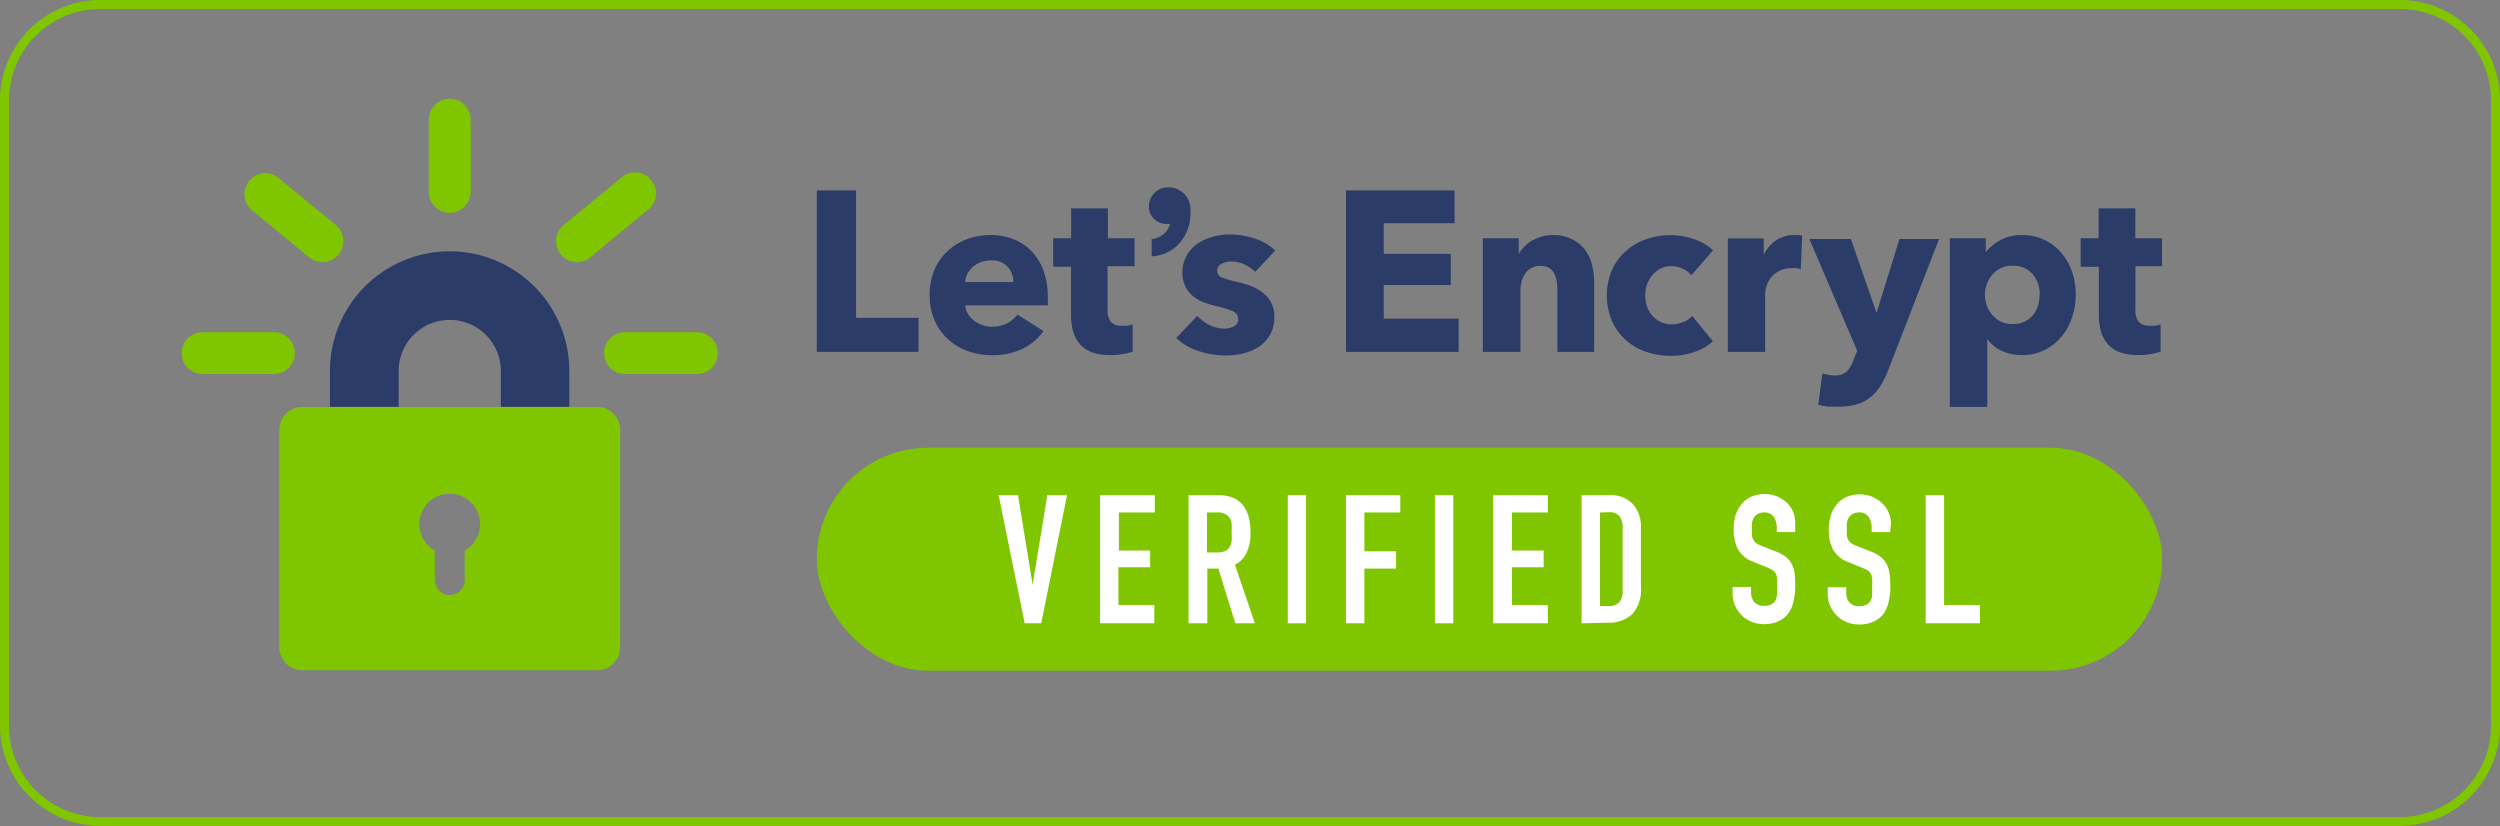 <svg id="Layer_1" data-name="Layer 1" xmlns="http://www.w3.org/2000/svg" viewBox="0 0 208.89 69.02"><rect x="0" y="0" width="208.89" height="69.02" fill="#808080" stroke="none"/><defs><style>.cls-1{fill:#80c600;}.cls-2{fill:#2c3c69;}.cls-3{fill:#fff;}</style></defs><title>lets-encrypt-ssl-security</title><rect class="cls-1" x="68.25" y="37.41" width="112.41" height="18.63" rx="9.31"/><g id="svg_16" data-name="svg 16"><path id="svg_17" data-name="svg 17" class="cls-2" d="M47.59,34H41.85V31a4.27,4.27,0,0,0-8.54,0V34H27.57V31a10,10,0,1,1,20,0V34Z"/></g><path id="svg_18" data-name="svg 18" class="cls-1" d="M49.91,34H25.25a1.92,1.92,0,0,0-1.91,1.92V54.13A1.92,1.92,0,0,0,25.25,56H49.91a1.92,1.92,0,0,0,1.91-1.91V35.89A1.92,1.92,0,0,0,49.91,34ZM38.83,46v2.47a1.25,1.25,0,0,1-2.5,0V46a2.54,2.54,0,1,1,2.5,0Z"/><path id="svg_19" data-name="svg 19" class="cls-1" d="M22.75,31.25H16.8a1.75,1.75,0,0,1,0-3.49h5.95a1.75,1.75,0,1,1,0,3.49Z"/><path id="svg_20" data-name="svg 20" class="cls-1" d="M26.94,21.9a1.74,1.74,0,0,1-1.11-.4l-4.7-3.87a1.75,1.75,0,1,1,2.22-2.7l4.7,3.87a1.75,1.75,0,0,1-1.11,3.1Z"/><path id="svg_21" data-name="svg 21" class="cls-1" d="M37.58,17.78A1.74,1.74,0,0,1,35.83,16V10a1.75,1.75,0,0,1,3.5,0v6A1.75,1.75,0,0,1,37.58,17.78Z"/><g id="svg_22" data-name="svg 22"><g id="svg_23" data-name="svg 23"><path id="svg_24" data-name="svg 24" class="cls-1" d="M48.21,21.9a1.75,1.75,0,0,1-1.11-3.1l4.71-3.87A1.75,1.75,0,1,1,54,17.63L49.32,21.5A1.7,1.7,0,0,1,48.21,21.9Z"/></g></g><path id="svg_25" data-name="svg 25" class="cls-1" d="M58.36,31.25h-6a1.75,1.75,0,1,1,0-3.49h6a1.75,1.75,0,0,1,0,3.49Z"/><g id="svg_1" data-name="svg 1"><g id="svg_2" data-name="svg 2"><g id="svg_3" data-name="svg 3"><path id="svg_4" data-name="svg 4" class="cls-2" d="M68.25,29.4V15.91h3.28V26.56h5.22V29.4Z"/><path id="svg_5" data-name="svg 5" class="cls-2" d="M87.55,24.77v.38c0,.13,0,.25,0,.36H80.65a1.66,1.66,0,0,0,.24.73,2.08,2.08,0,0,0,.51.56,2.52,2.52,0,0,0,.71.37,2.45,2.45,0,0,0,.81.13A2.73,2.73,0,0,0,84.18,27a2.42,2.42,0,0,0,.83-.72l2.18,1.38a4.51,4.51,0,0,1-1.77,1.49,5.82,5.82,0,0,1-2.54.53,6.12,6.12,0,0,1-2-.34,4.79,4.79,0,0,1-1.67-1,4.59,4.59,0,0,1-1.12-1.57,5.17,5.17,0,0,1-.41-2.14,5.28,5.28,0,0,1,.4-2.1A4.78,4.78,0,0,1,79.15,21a4.71,4.71,0,0,1,1.61-1,5.61,5.61,0,0,1,2-.36,5.06,5.06,0,0,1,1.93.35,4.08,4.08,0,0,1,1.5,1,4.7,4.7,0,0,1,1,1.62A6.33,6.33,0,0,1,87.55,24.77Zm-2.88-1.2a1.89,1.89,0,0,0-.47-1.28,1.78,1.78,0,0,0-1.4-.53,2.55,2.55,0,0,0-.84.14,2.4,2.4,0,0,0-.66.39,2,2,0,0,0-.46.58,1.79,1.79,0,0,0-.19.7Z"/><path id="svg_6" data-name="svg 6" class="cls-2" d="M92.54,22.24v3.63a1.62,1.62,0,0,0,.26,1,1.08,1.08,0,0,0,.92.34,2.85,2.85,0,0,0,.49,0,2.06,2.06,0,0,0,.43-.11l0,2.28a4.1,4.1,0,0,1-.82.2,5.52,5.52,0,0,1-1,.09,4.65,4.65,0,0,1-1.6-.24,2.5,2.5,0,0,1-1-.69,2.74,2.74,0,0,1-.56-1.07,5.32,5.32,0,0,1-.17-1.38v-4H88V19.91h1.5v-2.5h3.07v2.5h2.23v2.33Z"/><path id="svg_7" data-name="svg 7" class="cls-2" d="M104.89,22.71a3.65,3.65,0,0,0-.9-.61,2.52,2.52,0,0,0-1.08-.25,1.79,1.79,0,0,0-.81.18.62.62,0,0,0,0,1.16,10,10,0,0,0,1.33.38,8.16,8.16,0,0,1,1.08.32,4,4,0,0,1,1,.56,2.56,2.56,0,0,1,.7.83,2.46,2.46,0,0,1,.27,1.19,3,3,0,0,1-.36,1.51,3,3,0,0,1-.95,1,4,4,0,0,1-1.3.55,6,6,0,0,1-1.45.17,7.12,7.12,0,0,1-2.28-.37,4.77,4.77,0,0,1-1.86-1.09l1.76-1.85a3.49,3.49,0,0,0,1,.76,2.88,2.88,0,0,0,1.29.31,1.74,1.74,0,0,0,.76-.19.65.65,0,0,0,.37-.63A.69.69,0,0,0,103,26a8,8,0,0,0-1.43-.44,7.53,7.53,0,0,1-1-.31,2.91,2.91,0,0,1-.89-.51,2.49,2.49,0,0,1-.63-.8,2.4,2.4,0,0,1-.25-1.14,2.8,2.8,0,0,1,.36-1.46,3,3,0,0,1,.93-1,4.14,4.14,0,0,1,1.27-.56,5,5,0,0,1,1.38-.19,6.78,6.78,0,0,1,2.09.34,4.39,4.39,0,0,1,1.72,1Z"/><path id="svg_8" data-name="svg 8" class="cls-2" d="M112.47,29.4V15.91h9.07v2.74h-5.92v2.56h5.6v2.61h-5.6v2.8h6.26V29.4Z"/><path id="svg_9" data-name="svg 9" class="cls-2" d="M130.13,29.4V24.22a3.87,3.87,0,0,0-.07-.77,1.74,1.74,0,0,0-.22-.63,1.11,1.11,0,0,0-.42-.44,1.37,1.37,0,0,0-.7-.16,1.49,1.49,0,0,0-1.26.61,2.06,2.06,0,0,0-.31.65,2.88,2.88,0,0,0-.11.78V29.4H123.9V19.91h3v1.32h0a2.48,2.48,0,0,1,.45-.6,2.66,2.66,0,0,1,.64-.51,4.19,4.19,0,0,1,.81-.34,3.24,3.24,0,0,1,.94-.14,3.52,3.52,0,0,1,1.62.35,3.11,3.11,0,0,1,1.07.88,3.36,3.36,0,0,1,.59,1.25,5.68,5.68,0,0,1,.18,1.41V29.4Z"/><path id="svg_10" data-name="svg 10" class="cls-2" d="M141.32,23a1.88,1.88,0,0,0-.73-.55,2.21,2.21,0,0,0-.93-.21,1.92,1.92,0,0,0-.9.2,2.08,2.08,0,0,0-.68.53,2.56,2.56,0,0,0-.45.77,2.61,2.61,0,0,0-.16.94,2.83,2.83,0,0,0,.15.93,2.2,2.2,0,0,0,.45.77,2.16,2.16,0,0,0,.7.53,2.26,2.26,0,0,0,.92.19,2.44,2.44,0,0,0,.95-.19,1.78,1.78,0,0,0,.75-.52l1.73,2.12a4,4,0,0,1-1.52.89,5.88,5.88,0,0,1-2,.33,6.25,6.25,0,0,1-2.1-.35,4.86,4.86,0,0,1-1.69-1,4.66,4.66,0,0,1-1.13-1.59,5.49,5.49,0,0,1,0-4.21A4.66,4.66,0,0,1,135.83,21a4.88,4.88,0,0,1,1.69-1,5.94,5.94,0,0,1,2.08-.35,5.86,5.86,0,0,1,1,.09,6,6,0,0,1,1,.26,4.53,4.53,0,0,1,.86.4,3.61,3.61,0,0,1,.67.52Z"/><path id="svg_11" data-name="svg 11" class="cls-2" d="M150.47,22.48a2,2,0,0,0-.41-.07,2.55,2.55,0,0,0-.39,0,2.09,2.09,0,0,0-1,.23,2,2,0,0,0-.69.55,2,2,0,0,0-.37.7,2.2,2.2,0,0,0-.12.66V29.4h-3.12V19.92h3v1.37h0a3.11,3.11,0,0,1,1-1.19,2.69,2.69,0,0,1,1.54-.46l.37,0a1.76,1.76,0,0,1,.3.06Z"/><path id="svg_12" data-name="svg 12" class="cls-2" d="M157.81,30.83a8.54,8.54,0,0,1-.63,1.32,4.08,4.08,0,0,1-.84,1,3.28,3.28,0,0,1-1.15.62,5.05,5.05,0,0,1-1.55.21c-.29,0-.59,0-.9,0a5,5,0,0,1-.81-.16l.34-2.63a3.43,3.43,0,0,0,1,.18,1.44,1.44,0,0,0,1.05-.34,2.68,2.68,0,0,0,.55-.94l.31-.78-4-9.34h3.47l2.12,6.1h.05l1.89-6.1h3.31Z"/><path id="svg_13" data-name="svg 13" class="cls-2" d="M173.44,24.62a5.78,5.78,0,0,1-.31,1.9,4.75,4.75,0,0,1-.88,1.61,4.33,4.33,0,0,1-1.42,1.12,4.19,4.19,0,0,1-1.91.42,4,4,0,0,1-1.65-.35,2.92,2.92,0,0,1-1.22-1h0V34h-3.13V19.91h3v1.16h0a4.07,4.07,0,0,1,1.21-1,3.77,3.77,0,0,1,1.82-.43,4.38,4.38,0,0,1,1.87.4,4.25,4.25,0,0,1,1.42,1.09,5,5,0,0,1,.9,1.59A6,6,0,0,1,173.44,24.62Zm-3,0a3,3,0,0,0-.14-.9,2.49,2.49,0,0,0-.42-.77,2.22,2.22,0,0,0-.7-.54,2.13,2.13,0,0,0-1-.21,2.08,2.08,0,0,0-1,.21,2.3,2.3,0,0,0-.72.55,2.61,2.61,0,0,0,0,3.35,2.33,2.33,0,0,0,.72.56,2.21,2.21,0,0,0,1,.2,2.27,2.27,0,0,0,1-.2,2.14,2.14,0,0,0,.7-.56,2.6,2.6,0,0,0,.42-.79A3.13,3.13,0,0,0,170.41,24.62Z"/><path id="svg_14" data-name="svg 14" class="cls-2" d="M178.43,22.24v3.63a1.62,1.62,0,0,0,.26,1,1.08,1.08,0,0,0,.92.34,2.77,2.77,0,0,0,.49,0,2.06,2.06,0,0,0,.43-.11l0,2.28a4.28,4.28,0,0,1-.82.2,5.52,5.52,0,0,1-1,.09,4.61,4.61,0,0,1-1.6-.24,2.44,2.44,0,0,1-1-.69,2.75,2.75,0,0,1-.57-1.07,5.32,5.32,0,0,1-.17-1.38v-4h-1.52V19.91h1.5v-2.5h3.07v2.5h2.23v2.33Z"/></g></g><path id="svg_15" data-name="svg 15" class="cls-2" d="M97.63,15.65A1.6,1.6,0,0,0,96,17.19a1.45,1.45,0,0,0,1.54,1.52l.23,0a1.75,1.75,0,0,1-1.41,1.25l-.13,0v1.45l.17,0a3.4,3.4,0,0,0,2-.92,3.81,3.81,0,0,0,1.07-2.82A1.85,1.85,0,0,0,97.63,15.65Z"/></g><path class="cls-3" d="M89.16,41.37,87,52.08H85.62L83.44,41.37h1.62l1.22,7.48h0l1.23-7.48Z"/><path class="cls-3" d="M91.92,52.08V41.37h4.57v1.45h-3V46H96.1V47.4H93.45v3.15h3v1.53Z"/><path class="cls-3" d="M99.31,52.08V41.37h2.47c1.8,0,2.71,1.05,2.71,3.15a3.84,3.84,0,0,1-.3,1.6,2.22,2.22,0,0,1-1,1.07l1.66,4.89h-1.63l-1.42-4.57h-.92v4.57Zm1.54-9.26v3.34h.87a1.48,1.48,0,0,0,.65-.12.83.83,0,0,0,.37-.32,1.45,1.45,0,0,0,.17-.52,5,5,0,0,0,0-.71,5.2,5.2,0,0,0,0-.72,1.44,1.44,0,0,0-.18-.53,1.23,1.23,0,0,0-1.09-.42Z"/><path class="cls-3" d="M107.6,52.08V41.37h1.53V52.08Z"/><path class="cls-3" d="M112.46,52.08V41.37H117v1.45h-3v3.24h2.65v1.45H114v4.57Z"/><path class="cls-3" d="M119.9,52.08V41.37h1.53V52.08Z"/><path class="cls-3" d="M124.76,52.08V41.37h4.57v1.45h-3V46h2.65V47.4h-2.65v3.15h3v1.53Z"/><path class="cls-3" d="M132.15,52.08V41.37h2.27a2.59,2.59,0,0,1,2,.73,2.83,2.83,0,0,1,.69,2v5a3,3,0,0,1-.73,2.22,2.92,2.92,0,0,1-2.1.71Zm1.54-9.26v7.82h.7a1.12,1.12,0,0,0,.92-.33,1.54,1.54,0,0,0,.27-1V44.14a1.63,1.63,0,0,0-.25-1,1.1,1.1,0,0,0-.94-.34Z"/><path class="cls-3" d="M150,44.46h-1.54v-.35a1.69,1.69,0,0,0-.24-.91.92.92,0,0,0-.84-.38,1,1,0,0,0-.51.12,1,1,0,0,0-.32.3,1.29,1.29,0,0,0-.16.44,3,3,0,0,0,0,.52,3.89,3.89,0,0,0,0,.53.88.88,0,0,0,.37.66,2.36,2.36,0,0,0,.48.24l1.17.46a3.23,3.23,0,0,1,.83.46,2,2,0,0,1,.49.61,2.9,2.9,0,0,1,.23.82A8.27,8.27,0,0,1,150,49a5.44,5.44,0,0,1-.14,1.25,2.63,2.63,0,0,1-.43,1,2.18,2.18,0,0,1-.83.66,2.93,2.93,0,0,1-1.25.24,2.75,2.75,0,0,1-1-.2,2.44,2.44,0,0,1-.82-.54,2.6,2.6,0,0,1-.55-.8,2.39,2.39,0,0,1-.21-1v-.57h1.54v.48a1.24,1.24,0,0,0,.25.76,1,1,0,0,0,.83.34,1.29,1.29,0,0,0,.61-.12.81.81,0,0,0,.34-.32,1.12,1.12,0,0,0,.14-.5c0-.2,0-.42,0-.66a6.47,6.47,0,0,0,0-.69,1.22,1.22,0,0,0-.12-.44.81.81,0,0,0-.28-.27,3.16,3.16,0,0,0-.45-.22l-1.1-.45a2.4,2.4,0,0,1-1.33-1.08,3.6,3.6,0,0,1-.34-1.67,3.9,3.9,0,0,1,.16-1.15,2.77,2.77,0,0,1,.5-.93,2.19,2.19,0,0,1,.81-.62,2.83,2.83,0,0,1,2.21,0,2.91,2.91,0,0,1,.82.56A2.32,2.32,0,0,1,150,43.7Z"/><path class="cls-3" d="M157.93,44.46h-1.54v-.35a1.61,1.61,0,0,0-.25-.91.89.89,0,0,0-.83-.38,1,1,0,0,0-.51.12,1,1,0,0,0-.32.3,1.29,1.29,0,0,0-.16.44,3,3,0,0,0,0,.52,3.89,3.89,0,0,0,0,.53.88.88,0,0,0,.37.66,2.36,2.36,0,0,0,.48.24l1.17.46a3,3,0,0,1,.82.46,1.92,1.92,0,0,1,.5.61,2.9,2.9,0,0,1,.23.82,8.27,8.27,0,0,1,.06,1.05,5.44,5.44,0,0,1-.14,1.25,2.63,2.63,0,0,1-.43,1,2.25,2.25,0,0,1-.83.66,2.93,2.93,0,0,1-1.25.24,2.75,2.75,0,0,1-1-.2,2.44,2.44,0,0,1-.82-.54,2.6,2.6,0,0,1-.55-.8,2.39,2.39,0,0,1-.21-1v-.57h1.54v.48a1.24,1.24,0,0,0,.25.76,1,1,0,0,0,.83.34,1.29,1.29,0,0,0,.61-.12.81.81,0,0,0,.34-.32,1.12,1.12,0,0,0,.14-.5c0-.2,0-.42,0-.66a6.47,6.47,0,0,0,0-.69,1.22,1.22,0,0,0-.12-.44.81.81,0,0,0-.28-.27,3.16,3.16,0,0,0-.45-.22l-1.1-.45a2.4,2.4,0,0,1-1.33-1.08,3.6,3.6,0,0,1-.34-1.67,3.9,3.9,0,0,1,.16-1.15,2.6,2.6,0,0,1,.5-.93,2.19,2.19,0,0,1,.81-.62,2.83,2.83,0,0,1,2.21,0,2.73,2.73,0,0,1,.81.56,2.29,2.29,0,0,1,.7,1.65Z"/><path class="cls-3" d="M160.9,52.08V41.37h1.54v9.18h3v1.53Z"/><path class="cls-1" d="M200.52,69H8.38A8.39,8.39,0,0,1,0,60.64V8.38A8.39,8.39,0,0,1,8.38,0H200.52a8.38,8.38,0,0,1,8.37,8.38V60.64A8.38,8.38,0,0,1,200.52,69ZM8.38.75A7.64,7.64,0,0,0,.75,8.38V60.64a7.64,7.64,0,0,0,7.63,7.63H200.52a7.63,7.63,0,0,0,7.62-7.63V8.38A7.63,7.63,0,0,0,200.52.75Z"/></svg>